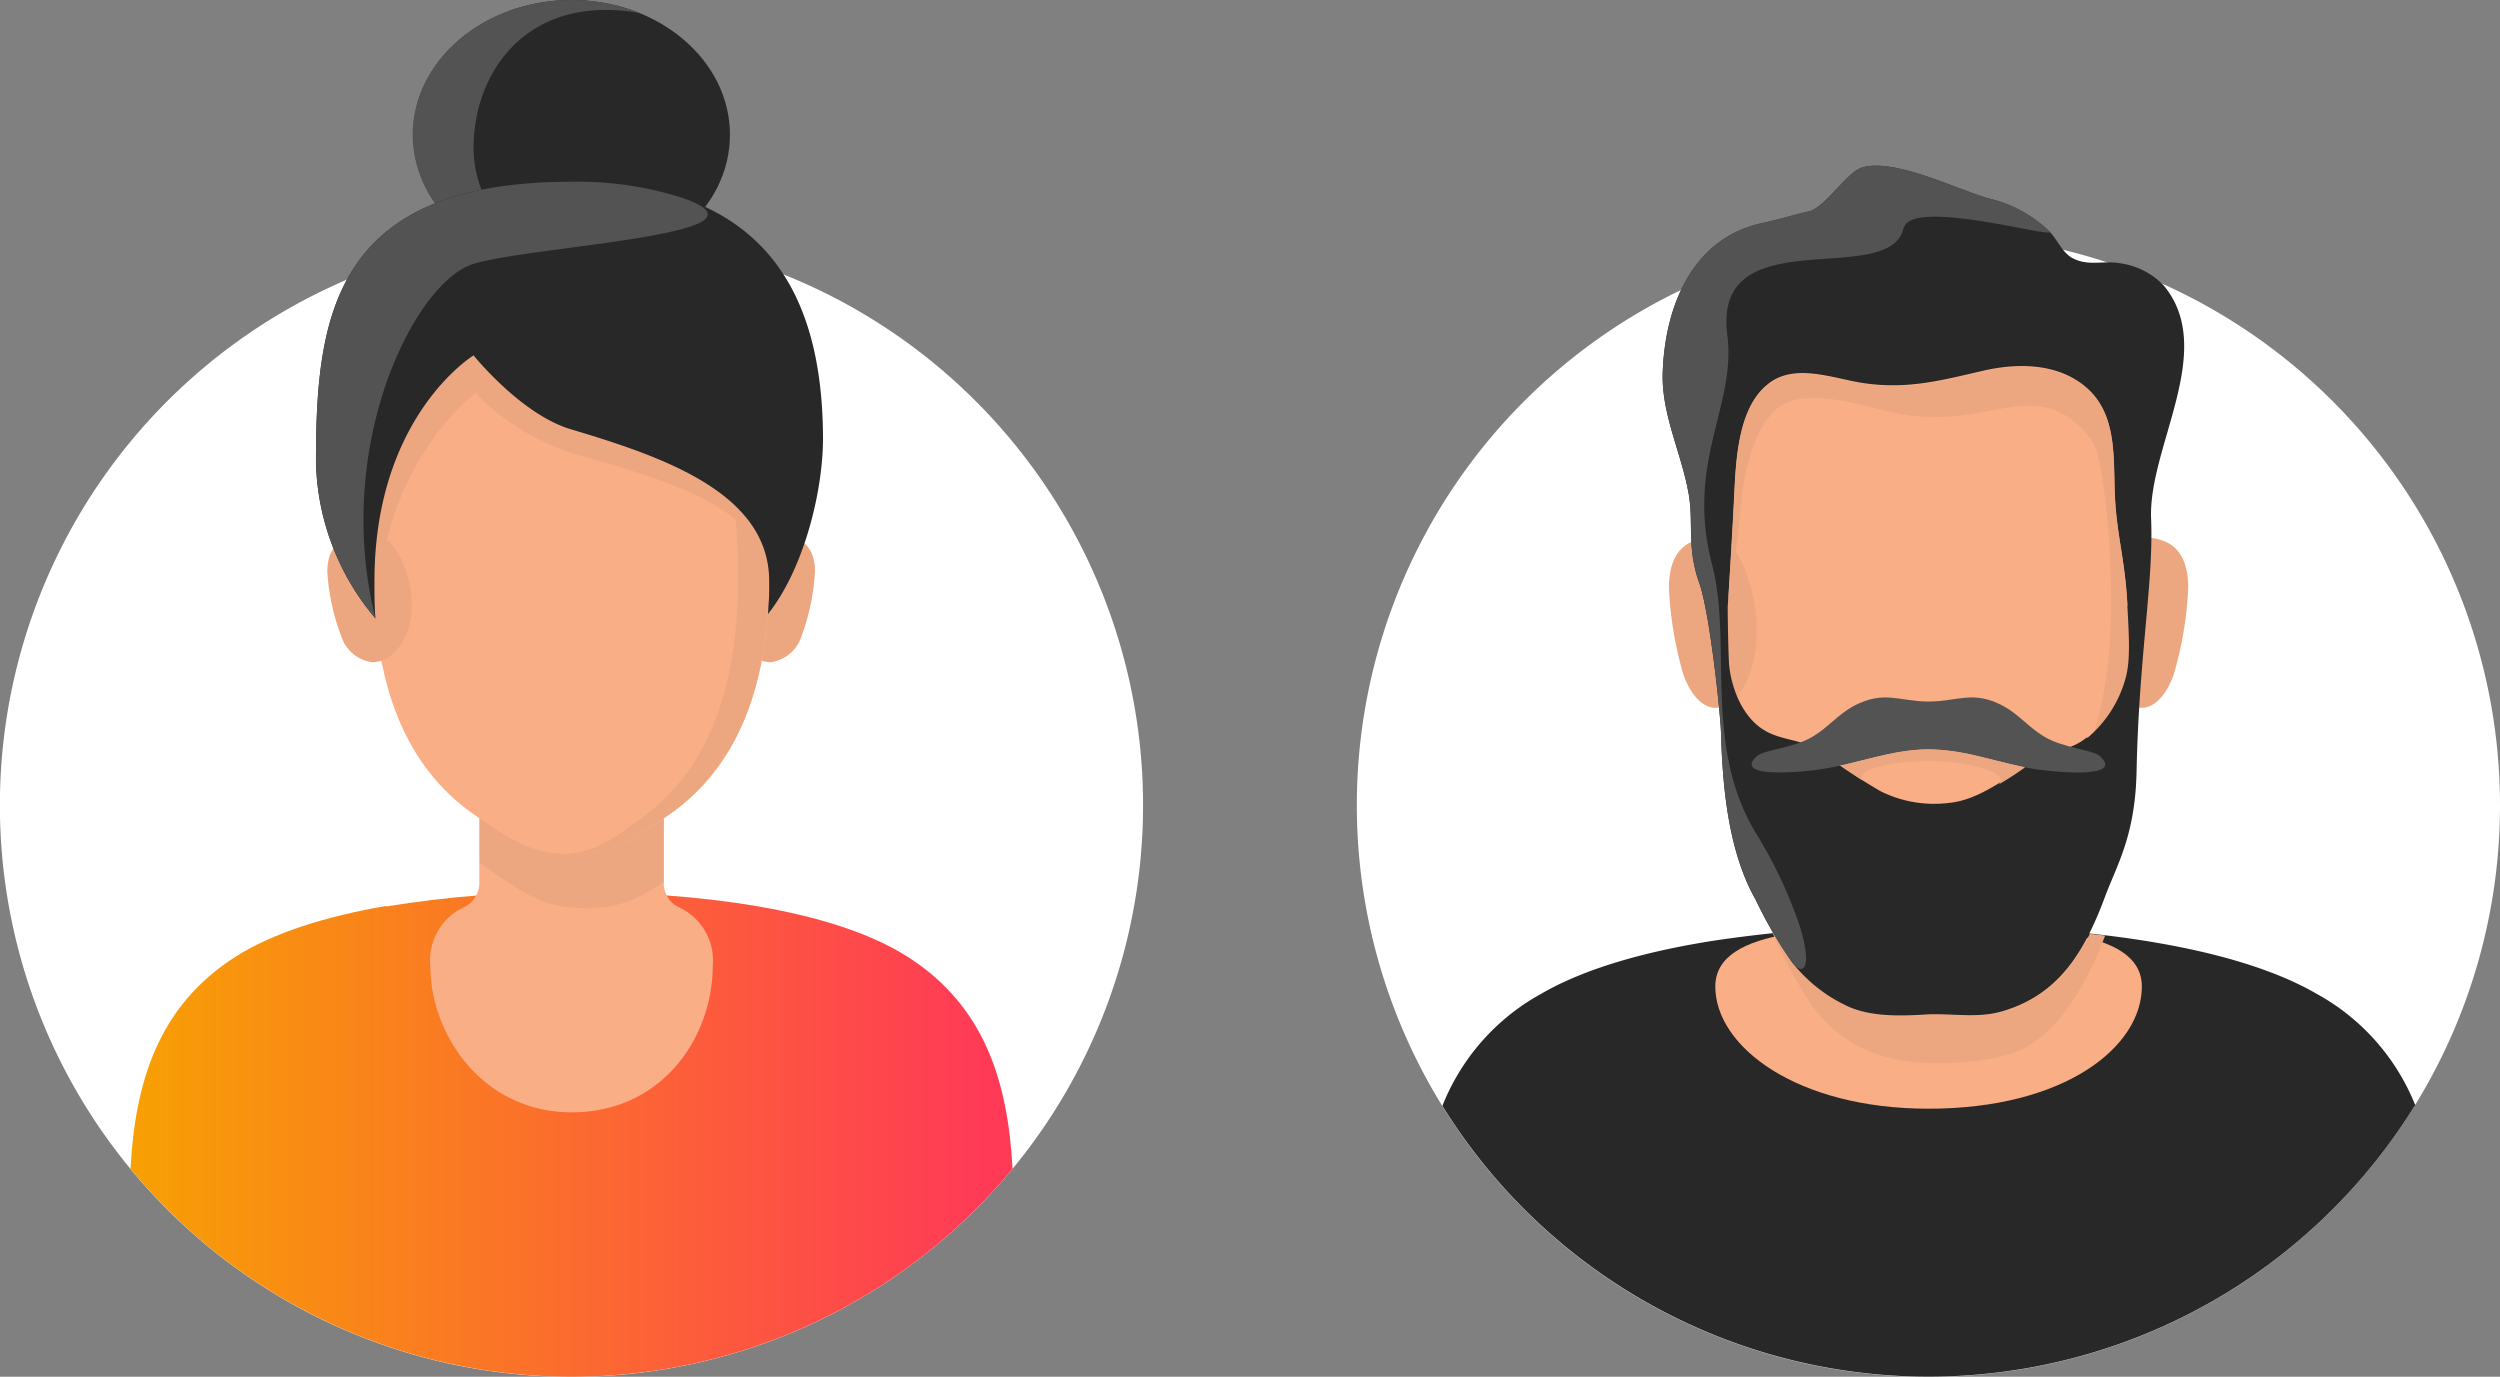 <svg id="Calque_1" data-name="Calque 1" xmlns="http://www.w3.org/2000/svg" xmlns:xlink="http://www.w3.org/1999/xlink" width="227" height="125.01" viewBox="0 0 227 125.01"><rect x="0" y="0" width="227" height="125.01" fill="#808080" stroke="none"/><defs><style>.cls-1{fill:none;}.cls-2{fill:#fff;}.cls-3{clip-path:url(#clip-path);}.cls-4{fill:url(#Dégradé_sans_nom_3);}.cls-5{fill:#eda780;}.cls-6{fill:#f9ae85;}.cls-7{fill:#282828;}.cls-8{fill:#29235c;}.cls-9{fill:#535353;}.cls-10{opacity:0.5;}.cls-11{clip-path:url(#clip-path-2);}</style><clipPath id="clip-path"><path class="cls-1" d="M35.06,82.26c-5.38.93-10.24,2.41-13.72,4.64-6.95,4.45-9.07,11.32-9.49,19.23a51.91,51.91,0,0,0,80.09,0c-.42-7.92-2.54-14.78-9.49-19.23S63,81,51.9,81a100.16,100.16,0,0,0-16.84,1.31"/></clipPath><linearGradient id="Dégradé_sans_nom_3" x1="-865.34" y1="600.37" x2="-864.34" y2="600.37" gradientTransform="matrix(80.09, 0, 0, -80.09, 69314.53, 48184.79)" gradientUnits="userSpaceOnUse"><stop offset="0" stop-color="#f7a400"/><stop offset="1" stop-color="#ff3a57"/></linearGradient><clipPath id="clip-path-2"><rect class="cls-1" x="193.18" y="55.29" width="0.01" height="0.1"/></clipPath></defs><title>profils</title><path class="cls-2" d="M103.79,73.12A51.9,51.9,0,1,1,51.9,21.22a51.89,51.89,0,0,1,51.89,51.9"/><g class="cls-3"><rect class="cls-4" x="11.85" y="80.95" width="80.09" height="44.07"/></g><path class="cls-5" d="M66.41,54.88C66.41,52,68,48.46,70,48.46s4,.56,4,3.45a20.2,20.2,0,0,1-1.24,5.9A3.43,3.43,0,0,1,70,60.13c-2,0-3.61-2.35-3.61-5.25"/><path class="cls-6" d="M51.9,25.62h0C37.8,25.62,34,37.77,34,52.76c0,9.94,3.11,17,8.91,21.11,4.08,2.87,5.76,3.69,9,3.69h0c3.28,0,5-.82,9-3.69,5.79-4.09,8.9-11.17,8.9-21.11,0-15-3.85-27.14-17.94-27.14"/><path class="cls-5" d="M37.39,54.88c0-2.89-1.62-6.42-3.62-6.42s-4.05.56-4.05,3.45A19.9,19.9,0,0,0,31,57.81a3.42,3.42,0,0,0,2.8,2.32c2,0,3.62-2.35,3.62-5.25"/><path class="cls-6" d="M60.27,80.17v-7H43.52v7a2.42,2.42,0,0,1-1.35,2.18,5.3,5.3,0,0,0-3.1,5.27C39.07,94.17,44,101,51.9,101c8.23,0,12.82-6.81,12.82-13.36a5.3,5.3,0,0,0-3.1-5.27,2.42,2.42,0,0,1-1.35-2.18"/><path class="cls-5" d="M60.27,74.33V80.1c-2.77,1.81-4.39,2.37-7.09,2.37-3.28,0-5-.83-9-3.7l-.62-.45v-4c3.61,2.5,5.28,3.23,8.37,3.23s4.77-.73,8.38-3.23"/><path class="cls-7" d="M66.28,12.23c0,6.75-6.44,12.22-14.38,12.22S37.51,19,37.51,12.23,44,0,51.9,0,66.28,5.47,66.28,12.23"/><path class="cls-8" d="M69.73,55.78c0-.54.07-1.08.08-1.64a15.5,15.5,0,0,1-.08,1.64"/><path class="cls-9" d="M43,13.4c0,4.87,3.35,9.08,8.21,11-7.64-.29-13.74-5.64-13.74-12.22C37.51,5.47,44,0,51.89,0a16.66,16.66,0,0,1,6.18,1.18C47.79-.61,43,6.64,43,13.4"/><path class="cls-5" d="M51.9,25.62l-.74,0C63.59,26.06,67,38,67,52.76c0,9.94-2.86,17-8.21,21.11-3.46,2.65-5.05,3.55-7.65,3.67.24,0,.48,0,.74,0,3.28,0,5-.82,9-3.69,5.79-4.09,8.9-11.17,8.9-21.11,0-15-3.85-27.14-17.94-27.14"/><path class="cls-5" d="M69.84,52.76c0,.28,0,.56,0,.84s0,.31,0,.46c0-6.73-4.91-9.27-16.89-12.62a21.74,21.74,0,0,1-9.79-5.76S32.27,43.89,34.7,60.52v0a33.93,33.93,0,0,1-.61-4.36h0c-.05-.52-.08-1-.1-1.56s0-1.21,0-1.83c0-.24,0-.47,0-.7.27-14.46,9-19.79,9-19.79s4.35,5.41,8.9,6.77c8.06,2.39,18,5.66,18,13.72"/><path class="cls-7" d="M34,52.76c0-15,9-20.49,9-20.49S47.34,37.68,51.9,39C60,41.43,69.84,44.7,69.84,52.76c0,1,0,2-.11,3,3.24-4.08,5-11.07,5-16C74.68,28,70.56,16.5,51.9,16.5c-21.65,0-23.21,12.23-23.21,25.42a22.67,22.67,0,0,0,5.4,14.23C34,55.05,34,53.93,34,52.76"/><path class="cls-9" d="M42.88,24c4.93-1.66,29.21-2.71,18.84-6.11A31.44,31.44,0,0,0,51.9,16.5c-21.65,0-23.21,12.23-23.21,25.42a22.67,22.67,0,0,0,5.4,14.23C30.21,40.62,37.55,25.78,42.88,24"/><path class="cls-2" d="M227,73.12a51.9,51.9,0,1,1-51.9-51.9A51.9,51.9,0,0,1,227,73.12"/><path class="cls-7" d="M219.25,100.41a51.91,51.91,0,0,1-88.28,0,20,20,0,0,1,9-10.19c4-2.32,9.59-3.87,15.79-4.83a128.26,128.26,0,0,1,19.38-1.36c12.8,0,27.18,1.56,35.18,6.19a20,20,0,0,1,9,10.17"/><path class="cls-5" d="M190.72,57.32c0-3.84,1.68-8.52,3.76-8.52s4.21.74,4.21,4.58a32.88,32.88,0,0,1-1.3,7.81c-.68,2-1.83,3.08-2.91,3.08-2.08,0-3.76-3.11-3.76-6.95"/><path class="cls-6" d="M175.1,25.18h0c-15.39,0-19.59,13.26-19.59,29.62,0,10.86,3.4,18.59,9.72,23,4.46,3.14,6.29,4,9.87,4s5.42-.89,9.87-4c6.33-4.46,9.72-12.19,9.72-23,0-16.36-4.2-29.62-19.59-29.62"/><path class="cls-6" d="M187.9,84.81V72.45H162.33V84.81c-3.88.66-6.58,2-6.58,4.77,0,5.44,7.36,11.09,19.36,11.09,12.44,0,19.37-5.65,19.37-11.09,0-2.78-2.7-4.11-6.58-4.77"/><path class="cls-5" d="M159.51,57.32c0-3.84-1.69-8.52-3.76-8.52s-4.21.74-4.21,4.58a33.37,33.37,0,0,0,1.29,7.81c.69,2,1.84,3.08,2.92,3.08,2.07,0,3.76-3.11,3.76-6.95"/><path class="cls-5" d="M189.76,84.79c-1.69,3.38-4,6-8,7.11-2.21.62-4.6.08-6.86.26s-5.13.23-7.29-.86a13.92,13.92,0,0,1-4.8-3.86,20.73,20.73,0,0,1-2.31-3.81l0,0c.15.4.31.78.48,1.16s.27.58.42.86a38.43,38.43,0,0,0,3.14,5.68A13,13,0,0,0,169,95.15a14.83,14.83,0,0,0,6.79,1.35,22.26,22.26,0,0,0,6.59-.75c4.33-1.29,7-6.27,8.77-10.8l-1.4-.16"/><path class="cls-5" d="M175.1,25.18l-.78,0c13.62.45,17.37,13.53,17.37,29.6,0,10.86-3.13,18.59-9,23-3.81,2.9-5.54,3.88-8.4,4h.78c3.58,0,5.42-.89,9.87-4,6.33-4.46,9.72-12.19,9.72-23,0-16.36-4.2-29.62-19.59-29.62"/><path class="cls-7" d="M196.54,26a6.76,6.76,0,0,0-4.07-2.1c-1.47-.26-2.79.28-4.2-.42-1-.48-1.44-1.7-2.17-2.45a11.77,11.77,0,0,0-5.5-3c-2.84-.79-8.76-3.78-11.62-2.78-1.32.46-3.3,3.62-4.71,3.94-1.72.4-2.56.7-4.3,1.08-6.13,1.33-8.81,7.27-9,13.67-.09,3.72,1.7,7.21,2.35,10.85.48,2.67-.18,4.89.95,8.08,1,2.73,2,12.45,2,13.84.15,4.94.7,10.69,3.15,15a39,39,0,0,0,3.32,5.69,13.74,13.74,0,0,0,4.8,3.86c2.15,1.09,5,1,7.28.86s4.65.36,6.86-.26c5.25-1.48,7.58-5.43,9.43-10.37,1.12-3,2.76-5.59,2.89-11.39.21-10.55,1.56-17.23,1.32-23-.27-6.52,6-15.27,1.17-21.15m-7,41c-1.63,1.35-3.32,1.08-5.11,2.26-2.21,1.45-4.75,3.44-7.38,3.69a10.89,10.89,0,0,1-6.27-1.07,61.55,61.55,0,0,1-5.54-3.65c-1.57-1.07-3.46-.93-5-1.88-1.95-1.17-2.95-3.73-3.18-5.86-.07-.63-.15-4.94-.13-5.38.21-3.36.43-6.91.59-10.29.16-3.15.38-7.72,3-9.85,2.4-2,5.85-.59,8.57-.16,4.12.65,7.25-.23,11.18-1.13,3-.67,6.54-.65,9.08,1.43,3.08,2.52,2.53,6.74,2.74,10.3.2,3.39.9,5.45,1.12,9.57.18,3.15.28,5.25-.2,6.8A10.79,10.79,0,0,1,189.54,67"/><path class="cls-9" d="M190.69,68.67c-.65-.61-3.32-.72-5.09-1.79-1.43-.86-2.27-2-3.71-2.78-2.73-1.46-4.14-.4-6.79-.4s-4-1.06-6.78.4c-1.44.78-2.29,1.92-3.72,2.78-1.77,1.07-4.43,1.18-5.09,1.79-2.33,2.17,4.83,1.34,5.83,1.18,3.43-.53,6.42-1.81,9.76-1.81s6.34,1.28,9.77,1.81c1,.16,8.16,1,5.82-1.18"/><path class="cls-9" d="M172.88,20.71c.61-2.8,13.94,1.06,13.22.31a11.77,11.77,0,0,0-5.5-3c-2.84-.79-8.76-3.78-11.62-2.78-1.32.46-3.3,3.62-4.71,3.94-1.72.4-2.56.7-4.3,1.08-6.13,1.33-8.81,7.27-9,13.67-.09,3.72,1.7,7.21,2.35,10.85.48,2.67-.18,4.89.95,8.08,1,2.73,2,12.45,2,13.84.15,4.94.7,10.69,3.15,15a39,39,0,0,0,3.31,5.69c1.37,1.7,1.93-.38.07-5a39.87,39.87,0,0,0-3.25-6.55c-5-8.06-2.21-17.39-4.09-24.56-2.44-9.32,2.22-14.43,1.38-20.86-1.38-10.68,14.8-4.14,16-9.72"/><path class="cls-5" d="M193.16,55a1,1,0,0,1,0,.17.45.45,0,0,0,0-.11c-.45-3-1.16-4.29-1.46-7.9-.25-3-.66-6.61-3.07-8.65s-4.52-1.86-7.48-1.3c-3.93.75-6.05.91-9.11.27-2.69-.55-6.77-2-9.58-1-3,1.07-4.2,6.25-4.48,10.46-.19,2.84-.88,5.38-1.09,8.19v0c.21-3.36.43-6.91.6-10.29.15-3.15.37-7.72,3-9.85,2.4-2,5.85-.59,8.57-.16,4.12.65,7.25-.23,11.18-1.12,3-.68,6.53-.66,9.07,1.42,3.09,2.52,2.54,6.74,2.75,10.3.2,3.39.9,5.45,1.12,9.57"/><g class="cls-10"><g class="cls-11"><path class="cls-8" d="M193.19,55.38h0v-.1a.28.28,0,0,0,0,.09"/></g></g><path class="cls-5" d="M180,68.75a20.21,20.21,0,0,0-4.85-.7c-2.76,0-5.29.86-8,1.47.64.45,1.28.9,1.94,1.32-.46-1.2,3.39-1.73,6.23-1.73,3.2,0,7.24,1,6.17,2.12.83-.5,1.63-1,2.39-1.56-1.33-.27-2.6-.61-3.87-.92"/></svg>